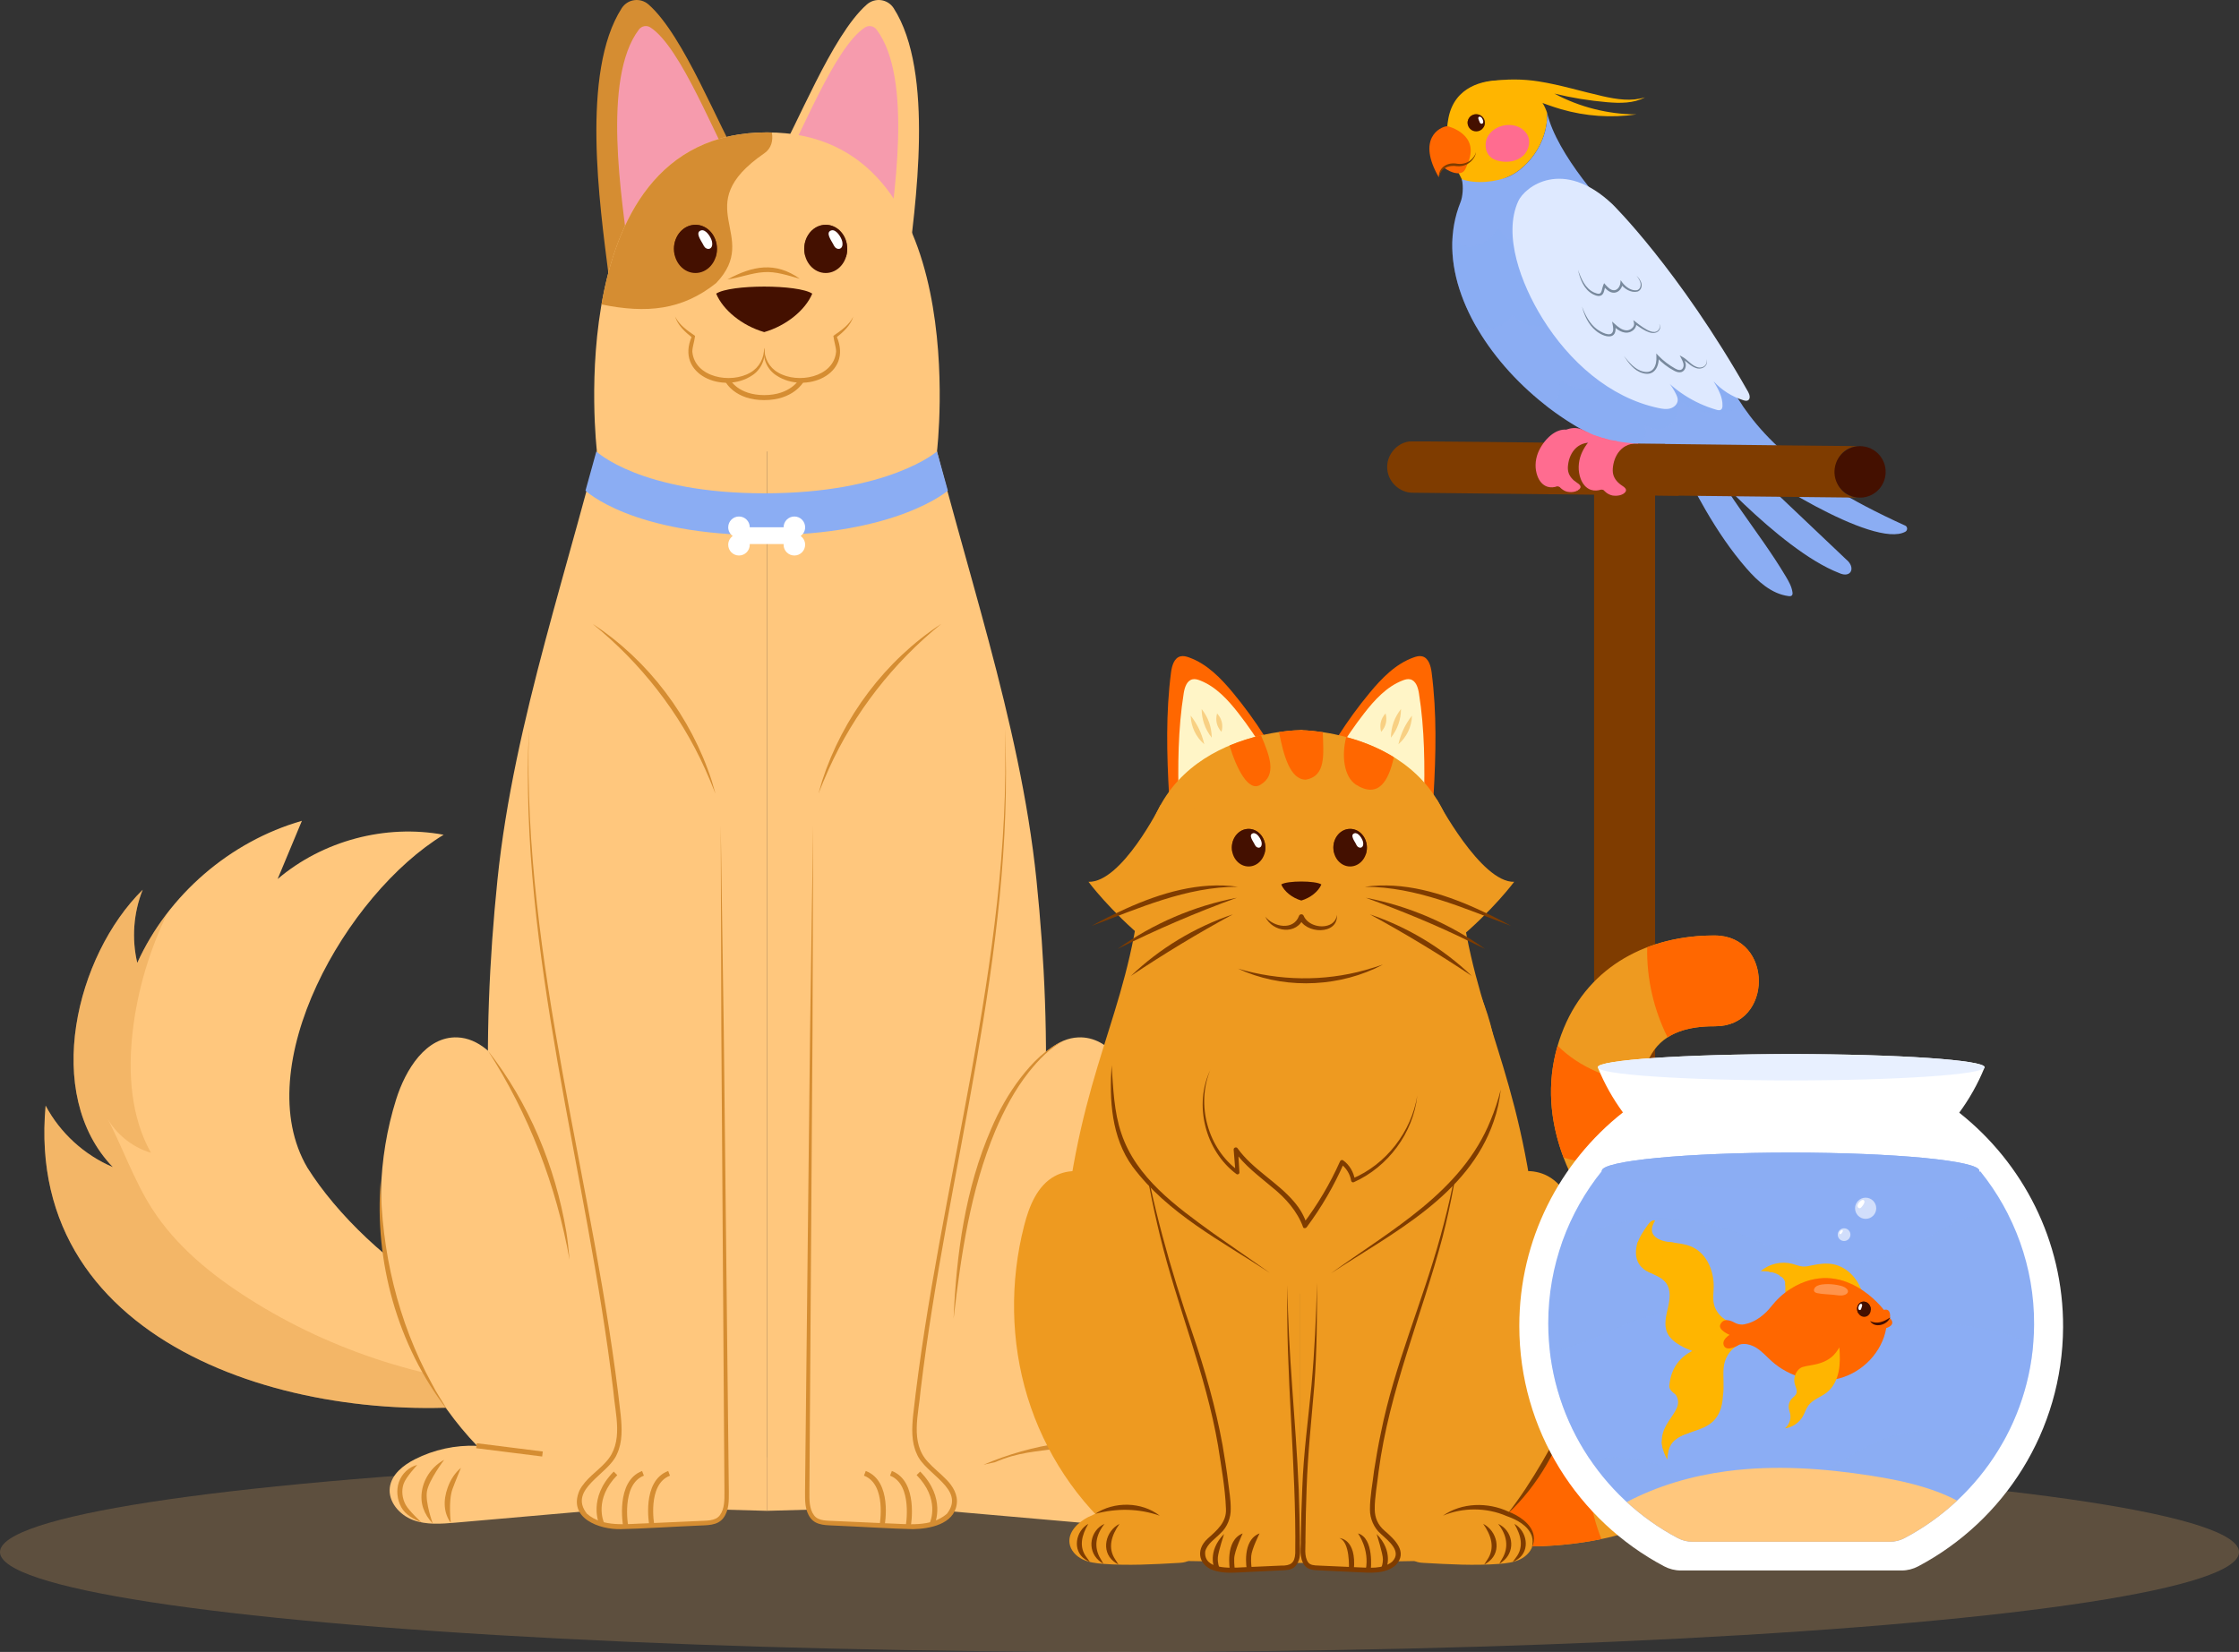 <?xml version="1.0" encoding="UTF-8"?>
<svg xmlns="http://www.w3.org/2000/svg" xmlns:xlink="http://www.w3.org/1999/xlink" viewBox="0 0 1014.41 748.61">
  <rect x="0" y="0" width="1014.41" height="748.61" fill="#333333" stroke="none"/>
  <defs>
    <style>
      .cls-1, .cls-2, .cls-3, .cls-4, .cls-5, .cls-6, .cls-7, .cls-8, .cls-9, .cls-10, .cls-11 {
        mix-blend-mode: multiply;
      }

      .cls-1, .cls-12, .cls-3, .cls-4, .cls-13, .cls-14, .cls-15, .cls-16, .cls-5, .cls-17, .cls-18, .cls-19, .cls-20, .cls-21, .cls-22, .cls-23, .cls-24, .cls-8, .cls-25, .cls-26, .cls-27, .cls-28, .cls-9, .cls-29, .cls-11 {
        stroke-width: 0px;
      }

      .cls-1, .cls-14, .cls-8, .cls-9 {
        fill: #8badf3;
      }

      .cls-2 {
        opacity: .7;
      }

      .cls-12 {
        fill: #78899d;
      }

      .cls-3 {
        opacity: .4;
      }

      .cls-3, .cls-20 {
        fill: #ee9a20;
      }

      .cls-30 {
        opacity: .6;
      }

      .cls-4, .cls-19 {
        fill: #f69bad;
      }

      .cls-31 {
        isolation: isolate;
      }

      .cls-13, .cls-17 {
        fill: #d58d32;
      }

      .cls-13, .cls-6, .cls-32, .cls-8 {
        opacity: .3;
      }

      .cls-15 {
        fill: none;
      }

      .cls-33 {
        clip-path: url(#clippath-1);
      }

      .cls-16 {
        fill: #7f3c00;
      }

      .cls-5, .cls-23 {
        fill: #ff6c90;
      }

      .cls-18, .cls-11 {
        fill: #ffb500;
      }

      .cls-7 {
        opacity: .5;
      }

      .cls-34 {
        clip-path: url(#clippath);
      }

      .cls-32 {
        mix-blend-mode: overlay;
      }

      .cls-21 {
        fill: #dee9ff;
      }

      .cls-22 {
        fill: #e8f0ff;
      }

      .cls-24 {
        fill: #fff5c7;
      }

      .cls-25 {
        fill: #fff;
      }

      .cls-26 {
        fill: #ffc77d;
      }

      .cls-27 {
        fill: #441000;
      }

      .cls-28 {
        fill: #ffbc6d;
        opacity: .21;
      }

      .cls-9 {
        opacity: .35;
      }

      .cls-29 {
        fill: #ff6700;
      }
    </style>
    <clipPath id="clippath">
      <path class="cls-15" d="M711.94,183.4c-2.89,16.63,30.23,17.64,30.23,17.64l-.67,25.9h-47.35l-6.69-18.45,24.47-25.1Z"/>
    </clipPath>
    <clipPath id="clippath-1">
      <path class="cls-15" d="M746.62,555c.78-1.1,1.96-2.34,3.24-1.92-.82,1.48-1.66,3.09-1.42,4.77.43,2.99,3.92,4.38,6.91,4.87,3.92.64,8.02.77,11.59,2.5,6.51,3.14,9.65,10.96,9.47,18.18-.06,2.53-.45,5.09.1,7.55.73,3.26,3.1,6.03,6.04,7.62,2.94,1.59,6.39,2.09,9.72,1.83l-3.63,6.94c-.37.44-.77.85-1.19,1.25.81.03,1.62.07,2.41.12-.8.05-1.75.44-2.69,1-3.63,2.15-5.89,6-6.26,10.2-.36,4.08.34,8.31-.31,12.64-1.2,22.82-25.1,10.19-25.19,28.92-8.96-15.93,9.3-20.79,3.84-29.38-1.55-1.33-3.47-2.55-2.87-4.89.9-7.56,4.92-12.24,10.33-15.03-1.9-.64-3.75-1.48-5.48-2.49-2.43-1.4-4.77-3.23-5.9-5.8-1.55-3.52-.49-7.58.37-11.33.87-3.75,1.43-8.04-.85-11.14-2.76-3.76-8.5-4.13-11.56-7.65-2.26-2.6-2.55-6.46-1.61-9.77.94-3.31,2.95-6.2,4.94-9Z"/>
    </clipPath>
  </defs>
  <g class="cls-31">
    <g id="OBJECTS">
      <g>
        <ellipse class="cls-28" cx="507.21" cy="703.35" rx="507.21" ry="45.26"/>
        <g>
          <g>
            <rect class="cls-16" x="722.22" y="212.93" width="27.64" height="449.64" transform="translate(1472.08 875.51) rotate(180)"/>
            <g>
              <g>
                <path class="cls-14" d="M757.67,202.54c9.64,19.26,19.43,38.75,33.57,55,5.11,5.88,11.33,11.58,19.06,12.59.53.07,1.13.09,1.51-.28.38-.37.37-.98.29-1.5-.36-2.52-1.64-4.8-2.94-6.99-12.75-21.45-30.07-40.29-39.79-63.27l-11.71,4.45Z"/>
                <path class="cls-18" d="M697.16,36.9c9.81,1.54,19.32,4.53,29.01,6.7,6.3,1.42,12.99,2.47,19.14.5-5.17,2.81-11.39,2.71-17.25,2.21-8.03-.69-16-1.99-23.83-3.89,11.38,6.11,24.28,9.37,37.2,9.43-11.36,1.67-23.08.86-34.11-2.34-8.06-2.34-15.74-5.94-23.92-7.79-8.18-1.85-18.92,2.91-25.91,7.53,5.4-3.55,5.71-10.43,17.52-12.35,7.34-1.19,14.85-1.15,22.17,0Z"/>
                <g>
                  <path class="cls-18" d="M683.86,79.86c3.14-1.46,5.9-3.66,8.26-6.18,4.27-4.56,7.3-10.31,8.4-16.46.36-2.01.48-4.06.41-6.1-1-3.01-2.62-5.91-5.42-8.59-4.18-3.99-9.83-6.1-15.61-6.13-7.77-.04-20.83,2.63-23.65,17.04-2.57,13.15,2.39,20.34,6.02,27.76,2.95,6.58,15.76,1.38,21.58-1.34Z"/>
                  <g>
                    <path class="cls-14" d="M863.12,238.16c-103.11-46.82-68.89-82.83-129.33-137.95-5.69-5.19-28.48-30.1-32.86-49.1.07,2.04-.05,4.09-.41,6.1-1.09,6.15-4.13,11.9-8.4,16.46-2.36,2.53-5.12,4.72-8.26,6.18-5.83,2.72-15.57,3.65-21.58,1.34.88,3.51.35,8.14-.56,10.37-21.88,54.07,56.83,124.91,106.25,113.96,0,0,37.78,43.47,65.23,54.14,5.52,2.58,7.71-2.51,3.24-6.14-17.2-16.32-34.4-32.65-51.61-48.97,9.62,9.62,64.22,44.25,78.41,36.41,1.13-.63,1.06-2.27-.11-2.81Z"/>
                    <path class="cls-9" d="M685,142.74c3.52,3.72,8.92,5.88,13.9,4.69,4.98-1.19,9.02-6.2,8.31-11.27,5.32,4,12.01,6.79,18.57,5.66,6.56-1.13,12.47-7.2,11.72-13.81,6.04,3.19,13.49,6.36,19.34,2.84.85-.51,1.59-1.13,2.24-1.83-6.17-9.07-14.1-18.61-25.28-28.8-1.18-1.08-3.11-3.02-5.45-5.57-.64,3.79-2.02,7.28-4.97,9.63-4.93,3.92-12.46,2.78-17.57-.91-.82-.59-1.89-1.26-2.74-.72-.46.3-.67.86-.88,1.37-1.85,4.43-6.88,7.12-11.67,6.77-4.79-.35-9.16-3.42-11.66-7.52-3.41,5.47-10,9.94-16.1,7.85-1.83-.63-3.4-1.8-4.69-3.25-.82,13.51,3.4,27.42,10.88,40.39,6.01,1.61,13.04-.15,16.04-5.51Z"/>
                    <path class="cls-9" d="M745.09,192.5c3.34,2.6,8.47,2.54,11.75-.12,3.28-2.67,4.38-7.68,2.52-11.47,7.06,4.94,16.12,7.85,24.4,5.47,1.99-.57,3.88-1.52,5.58-2.75-5.69-8.36-9.82-16.78-14.07-25.48-.87.88-1.85,1.64-2.94,2.22-5.04,2.71-11.82,1.69-15.83-2.39.72,6.26-5.71,11.57-12.01,11.79-6.3.22-12.13-3.21-17.14-7.03,1.85,4.74-.66,10.72-5.33,12.74-5.04,2.17-10.92-.15-15.33-3.41.14,3.81,0,8.24-3.05,10.53-.95.72-2.06,1.09-3.21,1.22,12.54,9.79,26.55,17.15,40.15,20.62,3.68-2.87,5.93-7.55,4.52-11.94Z"/>
                    <path class="cls-14" d="M785.66,205.34c-.28-.26-.55-.52-.83-.78.24.24.52.51.83.78Z"/>
                  </g>
                </g>
                <path class="cls-21" d="M792.04,177.62c.7,1.24,1.14,3.15-.12,3.82-.61.33-1.36.15-2.02-.05-5.16-1.6-9.88-4.59-13.52-8.58,2.05,3.44,4.18,7.14,4.01,11.15-.03.6-.14,1.26-.6,1.64-.58.47-1.42.3-2.14.09-10.12-2.92-19.34-8.85-26.2-16.84,3.34,2.59,6.07,5.97,7.91,9.77.42.87.8,1.79.76,2.75-.08,1.8-1.67,3.25-3.41,3.73-1.74.48-3.59.18-5.35-.2-22.22-4.73-40.49-21.24-52.48-40.54-9.84-15.84-17.99-37.87-11.02-53.18,3-6.6,20.23-19.82,42.67,1.35,0,0,29.83,29.27,61.51,85.09Z"/>
                <g>
                  <path class="cls-29" d="M659.01,78.33c1.45.35,3.17.31,4.22-.76.37-.38.62-.85.85-1.33.52-1.09.95-2.28.82-3.49-.1-.94-.54-1.82-1.11-2.58-1.97-2.66-5.73-3.94-8.83-2.76-2.06.79-4.47,3.64-3.12,5.92,1.43,2.41,4.5,4.36,7.17,5.01Z"/>
                  <path class="cls-29" d="M664.7,74.63c-.87,1.84-4.06.06-6.09.1-1.33.02-2.72.06-3.88.7-1.7.95-2.5,2.96-2.89,4.87-9.91-17.23.18-22.81,3.93-23.13,0,0,15.5,3.57,8.94,17.46Z"/>
                </g>
                <path class="cls-16" d="M651.84,80.29c0-4.66,4.13-6.91,8.4-6.08,2.71.37,5.54-.59,7.22-2.83.57-.72,1.1-1.54,1.12-2.5.12.96-.33,1.91-.85,2.7-1.6,2.55-4.58,4.06-7.61,3.73-3.95-.62-7.22.91-8.27,4.99h0Z"/>
                <path class="cls-12" d="M716.75,138.91c1.45,3.84,3.4,7.73,6.72,10.24,1.64,1.17,6.33,3.99,7.28,1.01.41-1.24-.15-3.1-.37-4.45l1.22,1.11c1.48,1.33,3.15,2.74,5.18,2.88,1.71.15,3.94-1.42,3.54-3.27l-.32-1.36c2.57,1.88,10,8.69,11.98,3.38.17-.59.06-1.29-.42-1.74,1.14.89.61,2.68-.37,3.51-3.13,2.32-8.02-1.82-10.69-3.52,0,0,.76-.49.76-.49.55,2.62-2.13,4.66-4.54,4.55-2.34-.12-4.28-1.6-5.88-3.12l.93-.5c1.37,7.32-4.94,5.94-8.82,2.67-3.32-2.76-5.14-6.82-6.2-10.89h0Z"/>
                <path class="cls-12" d="M714.95,122.31c1.4,3.96,3.21,8.38,7.24,10.22,3.89,1.73,3.14-.65,4.24-3.44,0,0,.35-.76.35-.76l.56.65c1.05,1.17,2.34,2.6,3.97,2.55,1.48-.05,2.64-1.65,2.81-3.21l.14-1.36.79,1.1c1.46,1.94,4.09,3.88,6.6,3.44,1.22-.27,1.83-1.71,1.64-3-.18-1.32-1.04-2.49-1.85-3.6.93,1,1.91,2.09,2.24,3.53.36,1.45-.27,3.27-1.84,3.72-3,.65-5.83-1.25-7.62-3.47,0,0,.93-.26.93-.26-.16,2.01-1.59,4.09-3.78,4.23-2.12.1-3.64-1.52-4.87-2.94l.92-.12c-.54,1.08-.47,2.72-1.37,3.8-1.12,1.3-2.99.62-4.26-.01-4.14-2.13-5.89-6.79-6.84-11.05h0Z"/>
                <path class="cls-12" d="M735.69,161.25c2.37,2.92,5.01,6.27,8.82,7.13,4.58,1.13,6.19-2.89,5.94-6.82,0,0-.04-1.37-.04-1.37l.95.99c2.24,2.33,4.85,4.3,7.66,5.87,1.22.7,2.86,1.09,3.52-.43.62-1.3-.08-2.82-.83-4.24l-.7-1.33,1.31.72c2.3,1.25,3.78,3.52,6.21,4.44,1.69.78,3.93.26,4.6-1.61.23-.57.23-1.25-.08-1.82.37.53.44,1.25.25,1.88-.59,2.1-3.08,2.83-4.96,2.1-2.5-.8-4.19-3.06-6.44-4.18,0,0,.61-.62.61-.62.41.71.83,1.47,1.08,2.33.63,1.76-.3,4.36-2.44,4.44-1.01.05-1.86-.33-2.63-.71-2.98-1.56-5.64-3.65-7.92-6.1l.91-.38c.26,4.47-1.91,9.07-7.16,7.58-4.01-1.06-6.49-4.61-8.65-7.85h0Z"/>
                <path class="cls-23" d="M674.33,61.37c-2.05,3.16-1.63,7.92,1.41,10.15,1.07.79,2.36,1.22,3.66,1.49,3.67.76,7.78.15,10.58-2.34,2.8-2.49,3.81-7.06,1.67-10.14-4.03-5.8-13.64-4.83-17.31.83Z"/>
                <g>
                  <path class="cls-27" d="M672.67,56.36c-.39,2.12-2.43,3.52-4.56,3.13-2.13-.39-3.54-2.42-3.15-4.54.39-2.12,2.43-3.52,4.56-3.13,2.13.39,3.54,2.42,3.15,4.54Z"/>
                  <g class="cls-7">
                    <path class="cls-27" d="M672.19,57.61c.22-.38.4-.79.48-1.25.39-2.12-1.02-4.15-3.15-4.54s-4.17,1.01-4.56,3.13c-.07.36-.06.72-.03,1.07,2.91-1.03,5.44-.13,7.26,1.59Z"/>
                  </g>
                  <path class="cls-25" d="M670.27,55.08c.07.21.14.43.27.61.23.33.72.52,1.07.31.35-.2.43-.67.38-1.06-.08-.7-.75-2.13-1.65-2.05-1.16.11-.25,1.67-.07,2.18Z"/>
                </g>
              </g>
              <g class="cls-31">
                <path class="cls-16" d="M628.55,212.89c-.74-6.04,3.81-12.03,9.87-12.82,2.23-.39,202.21,2.24,204.42,2.11-15.04-.31-15.22,23.34-.22,23.34h0s0,0,0,0l-202.64-2.23c-5.72.02-10.88-4.72-11.42-10.4Z"/>
                <path class="cls-27" d="M835.6,204.65c-1.99,1.56-3.49,3.78-4.13,6.44-1.52,6.25,2.29,12.57,8.52,14.09,3.58.88,7.18-.02,9.87-2.13,1.99-1.56,3.49-3.78,4.13-6.44,1.52-6.25-2.29-12.57-8.52-14.09-3.58-.88-7.18.02-9.87,2.13Z"/>
              </g>
              <polygon class="cls-16" points="754.29 201.18 741.52 201.18 737.16 224.35 760.55 224.66 754.29 201.18"/>
              <g class="cls-34">
                <g>
                  <path class="cls-23" d="M724.01,198.28c-1.58-.85-3.28-1.57-5.16-1.77-2.54-.28-4.98.79-7.08,2.46-2.72,2.18-4.87,5.4-5.92,8.1-1.36,3.5-1.43,7.28-.2,10.52.79,2.08,2.22,4.04,4.47,4.76,1.42.45,3.09.37,4.58-.23.5-.2,1.02-.5,1.26-.96.49-.97-.54-1.8-1.4-2.34-1.9-1.21-3.53-2.89-4.03-5.05-.25-1.06-.22-2.19-.07-3.3.36-2.74,1.48-5.61,3.74-7.62,2.08-1.85,5.23-2.73,7.58-1.83,0,0,5.31,1.95,7.75,3.74-.33-2.89-2.85-5.05-5.51-6.48Z"/>
                  <path class="cls-23" d="M719.67,196.36c-1.58-.85-3.28-1.57-5.16-1.77-2.54-.28-4.98.79-7.08,2.46-2.72,2.18-4.87,5.4-5.92,8.1-1.36,3.5-1.43,7.28-.2,10.52.79,2.08,2.22,4.04,4.47,4.76,1.42.45,3.09.37,4.58-.23.5-.2,1.02-.5,1.26-.96.49-.97-.54-1.8-1.4-2.34-1.9-1.21-3.53-2.89-4.03-5.05-.25-1.06-.22-2.19-.07-3.3.36-2.74,1.48-5.61,3.74-7.62,2.08-1.85,5.23-2.73,7.58-1.83,0,0,5.97.78,8.4,2.56-.33-2.89-3.51-3.88-6.16-5.31Z"/>
                  <path class="cls-23" d="M714.95,196.49c-1.58-.85-3.28-1.57-5.16-1.77-2.54-.28-4.98.79-7.08,2.46-2.72,2.18-4.87,5.4-5.92,8.1-1.36,3.5-1.43,7.28-.2,10.52.79,2.08,2.22,4.04,4.47,4.76,1.42.45,3.09.37,4.58-.23.5-.2,1.02-.5,1.26-.96.49-.97-.54-1.8-1.4-2.34-1.9-1.21-3.53-2.89-4.03-5.05-.25-1.06-.21-2.19-.07-3.3.36-2.74,1.48-5.61,3.74-7.62,2.08-1.85,5.23-2.73,7.58-1.83,0,0,7.15-1.09,9.58.7-.33-2.89-4.69-2.01-7.34-3.44Z"/>
                  <g class="cls-10">
                    <path class="cls-23" d="M719.67,196.36c-3.05-1.22-6.45-1.87-9.38-.15-5.39,3.26-9.26,9.64-8.95,16.02.22,3.18,1.31,6.69,4.42,8.2-3.63-.67-5.6-4.64-6.09-8.02-1.77-10.1,10.05-24.07,20-16.05h0Z"/>
                  </g>
                  <path class="cls-5" d="M729.52,204.77c-1.18-4.43-6.4-6.69-10.45-7.38-4.4-.42-8.06,3.16-10.38,6.6-2.51,3.62-3.65,8.18-2.54,12.48.53,2.1,1.63,4.14,3.53,5.15,1.41.79,3.26.86,4.83.4.54-.15,1.11-.36,1.44-.85-1.29,1.97-4.64,2.22-6.72,1.41-4.79-2.13-5.99-8.28-5.18-13,1.35-6.74,7.64-14.95,15.24-13.86,4.39.98,9.88,4.18,10.22,9.04h0Z"/>
                </g>
                <g>
                  <path class="cls-23" d="M745.16,198.56c-1.66-.9-3.46-1.67-5.44-1.89-2.68-.3-5.26.81-7.49,2.57-2.88,2.29-5.16,5.68-6.28,8.53-1.45,3.69-1.54,7.68-.26,11.11.82,2.2,2.33,4.27,4.7,5.04,1.49.48,3.26.4,4.84-.23.53-.21,1.08-.52,1.33-1.01.52-1.02-.57-1.9-1.47-2.48-2-1.28-3.71-3.07-4.23-5.34-.26-1.12-.22-2.31-.06-3.49.39-2.89,1.59-5.91,3.98-8.03,2.2-1.95,5.53-2.87,8.01-1.9,0,0,5.6,2.08,8.16,3.97-.34-3.05-2.99-5.34-5.79-6.86Z"/>
                  <path class="cls-23" d="M740.59,196.52c-1.66-.9-3.46-1.67-5.44-1.89-2.68-.3-5.26.81-7.49,2.58-2.88,2.29-5.16,5.68-6.28,8.53-1.45,3.69-1.54,7.68-.26,11.11.82,2.2,2.33,4.27,4.7,5.04,1.49.48,3.26.4,4.84-.23.53-.21,1.08-.52,1.33-1.01.52-1.02-.57-1.9-1.47-2.48-2-1.28-3.71-3.07-4.23-5.34-.26-1.12-.22-2.31-.06-3.49.39-2.89,1.59-5.91,3.98-8.03,2.2-1.95,5.53-2.87,8.01-1.9,0,0,6.29.84,8.86,2.74-.34-3.05-3.69-4.1-6.48-5.63Z"/>
                  <path class="cls-23" d="M735.61,196.63c-1.66-.9-3.46-1.67-5.44-1.89-2.68-.3-5.26.81-7.49,2.57-2.88,2.29-5.16,5.68-6.28,8.53-1.45,3.69-1.54,7.68-.26,11.11.82,2.2,2.33,4.27,4.7,5.04,1.49.48,3.26.4,4.84-.23.53-.21,1.08-.52,1.33-1.01.52-1.02-.57-1.9-1.47-2.48-2-1.28-3.71-3.07-4.23-5.34-.26-1.12-.22-2.31-.06-3.49.39-2.89,1.59-5.91,3.98-8.03,2.2-1.95,5.53-2.87,8.01-1.9,0,0,7.55-1.12,10.11.77-.34-3.05-4.94-2.14-7.74-3.66Z"/>
                  <g class="cls-10">
                    <path class="cls-23" d="M740.59,196.52c-3.21-1.3-6.8-2-9.9-.19-5.7,3.42-9.81,10.14-9.5,16.88.22,3.36,1.36,7.06,4.64,8.67-3.83-.72-5.89-4.92-6.4-8.49-1.84-10.67,10.7-25.37,21.16-16.87h0Z"/>
                  </g>
                  <g class="cls-10">
                    <path class="cls-23" d="M745.16,198.56c-3.72-1.67-7.92-2.05-11.24.56-6.11,4.54-10.14,13.23-6.89,20.57,1.13,2.71,3.84,4.5,6.8,4.08.95-.14,2.1-.27,2.74-1.09-1.13,1.84-3.89,2.17-5.9,1.89-4.68-.92-6.77-6.16-6.95-10.45-.5-10.35,11.3-23.61,21.44-15.56h0Z"/>
                  </g>
                </g>
              </g>
            </g>
          </g>
          <g>
            <g>
              <g>
                <g>
                  <g>
                    <path class="cls-17" d="M275.7,124.38c-3.94-31.19-12.65-91.69,5.98-120.67,2.69-4.18,8.43-4.95,12.16-1.67,16.15,14.22,31.98,56.2,41.39,71.04l-59.53,51.31Z"/>
                    <path class="cls-19" d="M285,116.21c-3.24-25.64-12.37-80.66,4.48-102.85,1.21-1.6,3.5-2.03,5.18-.94,13.99,9.02,29.54,50.49,37.54,63.11l-47.2,40.68Z"/>
                  </g>
                  <g>
                    <path class="cls-4" d="M303.08,69.51c-6.03-2.88-10.8-8.31-12.83-14.68,4.77,4.74,8.76,9.33,12.83,14.68h0Z"/>
                    <path class="cls-4" d="M305.34,67.3c-5.08-4.67-8.69-10.64-10.42-17.32,4.52,5.23,7.91,10.88,10.42,17.32h0Z"/>
                    <path class="cls-4" d="M308.6,65.79c-3.87-5.97-5.76-13.07-5.33-20.17,2.68,6.62,4.38,13.1,5.33,20.17h0Z"/>
                  </g>
                </g>
                <g>
                  <g>
                    <path class="cls-26" d="M410.87,124.38c3.94-31.19,12.65-91.69-5.98-120.67-2.69-4.18-8.43-4.95-12.16-1.67-16.15,14.22-31.98,56.2-41.39,71.04l59.53,51.31Z"/>
                    <path class="cls-19" d="M401.57,116.21c3.24-25.64,12.37-80.66-4.48-102.85-1.21-1.6-3.5-2.03-5.18-.94-13.99,9.02-29.54,50.49-37.54,63.11l47.2,40.68Z"/>
                  </g>
                  <g class="cls-10">
                    <path class="cls-19" d="M386.75,68.27c2.39-6.29,4.92-11.82,8.14-17.72-.15,6.69-3.17,13.25-8.14,17.72h0Z"/>
                    <path class="cls-19" d="M384.8,66.38c.35-6.9,1.78-13.34,4.42-19.73.46,6.88-1.07,13.69-4.42,19.73h0Z"/>
                    <path class="cls-19" d="M380.72,64.88c-.34-7.13.16-13.81,1.6-20.81,1.71,6.91,1.13,14.24-1.6,20.81h0Z"/>
                  </g>
                </g>
                <g>
                  <path class="cls-26" d="M227.11,635.95c-88.97,11.68-216.56-24.08-206.44-134.9,6.59,12.38,17.54,22.39,30.46,27.85-32.02-33.17-16.76-95.89,13.52-125.69-4.18,10.44-5.05,22.18-2.46,33.13,14.01-30.86,42.01-55.02,74.59-64.37-3.66,8.79-7.32,17.58-10.99,26.37,20.43-17.38,48.84-24.95,75.21-20.05-44.12,26.77-88.7,105.1-61.71,150.9,26.41,41.94,95.28,93.1,152,74.01l-64.19,32.75Z"/>
                  <path class="cls-13" d="M68.84,547.67c-8.67-13.56-13.71-29.1-21.45-43.21,4.08,8.56,11.9,15.25,20.99,17.95-9.21-16.51-10.44-36.4-8.25-55.18,2.18-18.65,7.66-36.87,15.9-53.74-5.46,7.05-10.15,14.7-13.84,22.84-2.59-10.95-1.72-22.68,2.46-33.13-30.28,29.8-45.54,92.52-13.52,125.69-12.92-5.45-23.87-15.46-30.46-27.85-10.12,110.82,117.47,146.58,206.44,134.9l13.35-6.81c-45.08-2.4-89.55-16.41-127.68-40.61-17.02-10.8-33.08-23.87-43.94-40.86Z"/>
                </g>
                <g>
                  <path class="cls-26" d="M347.48,684.66c-23.25-.64-46.51-1.29-69.76-1.94-3.49-.1-7.07-.21-10.29-1.72-4.29-2.01-7.43-6.23-10.1-10.52-10.04-16.07-16-34.92-20.69-53.86-17.46-70.5-18.75-145.15-11.27-217.86,7.48-72.72,33.4-143.93,50.17-214.65h71.95v500.55Z"/>
                  <path class="cls-26" d="M347.48,684.66c23.25-.64,46.51-1.29,69.76-1.94,3.49-.1,7.07-.21,10.29-1.72,4.29-2.01,7.43-6.23,10.1-10.52,10.04-16.07,16-34.92,20.69-53.86,17.46-70.5,18.75-145.15,11.27-217.86-7.47-72.72-33.4-143.93-50.17-214.65h-71.95v500.55Z"/>
                  <path class="cls-14" d="M265.26,222.34s21.03,20.19,81.07,20.19,83.11-20.19,83.11-20.19l-4.94-17.76s-21.68,18.97-78.11,18.97-76.2-18.97-76.2-18.97l-4.93,17.76Z"/>
                </g>
                <g>
                  <path class="cls-26" d="M245.83,509.75c-7.15-6.36-11.06-15.48-16.23-23.53-5.17-8.05-12.83-15.75-22.39-16.11-14.17-.54-23.48,14.56-27.73,28.09-16.91,53.79-2.33,116.26,36.65,157-9.72-.43-19.54,1.7-28.21,6.12-5.26,2.68-10.52,6.85-11.3,12.7-.87,6.46,4.36,12.49,10.46,14.79,6.1,2.3,12.86,1.76,19.36,1.2,27.08-2.37,54.16-4.74,81.24-7.11,1.67-.15,3.42-.32,4.81-1.26,2.28-1.54,2.88-4.6,3.17-7.33,4.53-41.99-14.88-82.45-33.77-120.23l-16.05-44.31Z"/>
                  <path class="cls-26" d="M449.98,509.75c7.15-6.36,11.07-15.48,16.23-23.53,5.17-8.05,12.83-15.75,22.39-16.11,14.17-.54,23.48,14.56,27.73,28.09,16.91,53.79,2.33,116.26-36.65,157,9.72-.43,19.54,1.7,28.21,6.12,5.26,2.68,10.52,6.85,11.3,12.7.87,6.46-4.36,12.49-10.46,14.79-6.1,2.3-12.86,1.76-19.36,1.2-27.08-2.37-54.16-4.74-81.24-7.11-1.67-.15-3.42-.32-4.81-1.26-2.28-1.54-2.87-4.6-3.17-7.33-4.53-41.99,14.88-82.45,33.77-120.23l16.05-44.31Z"/>
                </g>
                <g>
                  <path class="cls-17" d="M268.46,282.7c25.39,16.58,44.68,42.35,54.01,71.16.59,1.93,1.15,3.87,1.68,5.81-1.28-3.21-3.21-7.92-4.67-11.12-11.53-25.59-29.22-48.2-51.02-65.85h0Z"/>
                  <g>
                    <g>
                      <path class="cls-26" d="M239.62,330.89c-4.05,103.99,29.08,205.55,40.43,308.99.76,6.91,1.29,14.41-2.39,20.31-4.74,7.57-16.02,12.16-15.12,21.05.91,8.98,12.98,11,21.99,10.57,11.51-.54,23.03-1.08,34.54-1.62,2.09-.1,4.28-.22,6.07-1.31,3.74-2.26,4.13-7.43,4.09-11.8-.89-101.01-1.79-202.03-2.68-303.04l-86.93-43.16Z"/>
                      <path class="cls-17" d="M239.62,330.89c-3.03,105.18,30.09,206.6,41.6,310.38.58,5.8.91,12.18-1.7,17.68-3.72,9.2-22.35,15.81-13.61,27.02,7.3,6.35,17.97,4.59,27,4.36,0,0,23.21-1.04,23.21-1.04,3.84-.25,7.99.16,10.03-2.65,2.16-2.9,2.08-6.95,2.07-10.54-.38-57.19-1.04-151.78-1.41-209.11,0,0-.27-92.94-.27-92.94l1.38,92.93c.6,57.47,1.69,151.81,2.29,209.11.01,3.99.12,8.35-2.46,11.81-2.74,3.63-7.61,3.23-11.53,3.47-8.27.33-26.85,1.47-34.89,1.59-9.95.25-24.15-5.02-18.82-17.46,2.7-5.4,8.2-8.7,11.98-12.96,8.29-8.86,4.22-21.61,3.34-32.59-11.95-99.72-42.69-197.8-38.22-299.06h0Z"/>
                    </g>
                    <path class="cls-17" d="M271.59,690.97c-.23-.49-5.38-12.09,6.46-24.1l1.62,1.6c-10.7,10.85-6.21,21.13-6.01,21.56l-2.07.95Z"/>
                    <path class="cls-17" d="M282.38,692.07c-.16-.85-3.65-20.77,8.52-25.47l.82,2.12c-10.41,4.03-7.13,22.75-7.1,22.94l-2.23.41Z"/>
                    <path class="cls-17" d="M294.21,691.57c-.15-.83-3.65-20.36,8.52-24.97l.81,2.13c-10.42,3.94-7.13,22.24-7.09,22.42l-2.23.42Z"/>
                  </g>
                </g>
                <g>
                  <path class="cls-17" d="M426.49,282.7c-21.8,17.65-39.5,40.27-51.02,65.85-1.46,3.2-3.38,7.88-4.67,11.12.54-1.94,1.1-3.88,1.68-5.81,9.34-28.81,28.63-54.58,54.01-71.16h0Z"/>
                  <g>
                    <g>
                      <path class="cls-26" d="M455.33,330.89c4.05,103.99-29.08,205.55-40.43,308.99-.76,6.91-1.29,14.41,2.39,20.31,4.74,7.57,16.02,12.16,15.12,21.05-.91,8.98-12.98,11-21.99,10.57-11.51-.54-23.03-1.08-34.54-1.62-2.09-.1-4.28-.22-6.07-1.31-3.74-2.26-4.13-7.43-4.09-11.8.89-101.01,1.79-202.03,2.68-303.04l86.93-43.16Z"/>
                      <path class="cls-17" d="M455.33,330.89c4.46,101.27-26.27,199.34-38.22,299.06-.88,10.98-4.95,23.74,3.34,32.59,2.51,2.78,5.6,5.14,8.37,8.01,2.86,2.87,5.31,6.94,4.62,11.22-1.33,9.03-12.29,11.05-19.83,11.19-7.93-.12-26.74-1.27-34.89-1.59-3.92-.25-8.8.16-11.53-3.47-2.58-3.46-2.47-7.82-2.46-11.81l.25-23.23c.52-46.3,1.51-139.58,2.03-185.87,0,0,1.38-92.93,1.38-92.93l-.27,92.94c-.35,57.47-1.04,151.82-1.41,209.11-.01,3.59-.09,7.64,2.07,10.54,2.04,2.81,6.19,2.4,10.03,2.65l23.21,1.04c9.03.24,19.71,1.99,27-4.36,8.74-11.21-9.89-17.83-13.61-27.02-2.61-5.5-2.28-11.88-1.7-17.68,11.51-103.77,44.63-205.2,41.6-310.38h0Z"/>
                    </g>
                    <path class="cls-17" d="M423.36,690.97l-2.07-.95c.2-.43,4.69-10.7-6.01-21.56l1.62-1.6c11.84,12.01,6.68,23.61,6.46,24.1Z"/>
                    <path class="cls-17" d="M412.58,692.07l-2.23-.41c.03-.19,3.31-18.91-7.1-22.94l.82-2.12c12.16,4.7,8.67,24.62,8.52,25.47Z"/>
                    <path class="cls-17" d="M400.75,691.57l-2.23-.42c.03-.19,3.31-18.49-7.09-22.43l.81-2.13c12.17,4.61,8.68,24.14,8.52,24.97Z"/>
                  </g>
                </g>
                <polygon class="cls-17" points="245.64 660.04 231.43 658.25 215.73 656.28 216.01 654.02 232.48 656.09 245.92 657.78 245.64 660.04"/>
                <path class="cls-17" d="M450.75,662.64l-5.16,1.13c11.09-4.74,22.77-8.04,34.71-9.8l.33,2.25c-11.74,1.73-18.96,1.75-29.88,6.42Z"/>
                <path class="cls-17" d="M190.94,689.89c-3.73-1.52-7.3-3.53-9.11-6.82-1.94-3.52-2.36-7.78-1.12-11.38,1.34-3.89,4.54-6.89,8.36-7.85,0,0-5.14,5.47-6.21,8.59-1.04,3-.68,6.57.96,9.54,1.56,2.83,7.12,7.91,7.12,7.91Z"/>
                <path class="cls-17" d="M196.09,690.46c-4.02-4.31-5.87-9.19-4.89-15,.98-5.81,4.82-11.14,10.03-13.9,0,0-6.93,9.14-7.79,14.27-.86,5.13,2.65,14.63,2.65,14.63Z"/>
                <path class="cls-17" d="M204.26,690.18c-3.17-4.43-3.63-9.98-1.39-16.17,1.33-3.66,3.39-6.71,5.97-8.82,0,0-2.64,6.31-3.83,9.59-1.99,5.49-.75,15.4-.75,15.4Z"/>
                <path class="cls-17" d="M500.99,690.39c-.08-8.86-10.4-24.65-10.4-24.65,7.73,5.63,12.59,15.07,12.67,24.63l-2.27.02Z"/>
                <path class="cls-17" d="M511.1,686.69c-.36-8.8-12.23-23.4-12.23-23.4,8.42,4.58,14.12,13.73,14.5,23.31l-2.27.09Z"/>
                <path class="cls-17" d="M517,680.8c-1.22-6.93-11.69-18.15-11.69-18.15,7.22,3.18,12.56,9.99,13.93,17.76l-2.24.39Z"/>
                <path class="cls-17" d="M172.52,534.82c.14,31.97,7.73,64.19,23.15,92.26,2.05,4.12,4.71,7.87,6.99,11.87-22.59-29.17-33.21-67.45-30.14-104.13h0Z"/>
                <path class="cls-17" d="M221.04,476.11c18.6,23.63,30.53,52.47,35.52,82.05.71,4.23,1.06,8.53,1.5,12.79-6.03-33.66-18.46-66.08-37.01-94.84h0Z"/>
                <path class="cls-17" d="M482.24,471.48c-6.5,3.32-11.7,8.8-16.18,14.43-6.27,7.94-11.15,17.15-15.08,26.43-11.33,27.02-15.57,56.31-18.94,85.23,1.23-29.22,5.29-59.04,17.05-86.05,3.42-8.07,7.87-16,13.22-22.97,5.28-6.88,11.85-13.64,19.94-17.07h0Z"/>
                <path class="cls-26" d="M270.45,204.58s-17.29-144.59,77.03-144.59,77.03,144.59,77.03,144.59h-154.06Z"/>
                <path class="cls-17" d="M324.47,128.27c20.8-21.79-13.26-34.64,21.8-58.8,3.24-2.23,4.08-5.82,3.43-9.42-.74-.02-1.47-.05-2.23-.05-49.63,0-68.35,40.02-74.96,77.96,20.39,4.18,36.52,2.63,51.95-9.68Z"/>
                <g>
                  <path class="cls-26" d="M386.6,143.44c-1.57,3.99-5.01,6.66-8.27,9.08.42,2.87,1.93,5.79,1.28,8.75-3.99,16.22-34.92,14.41-33.32-3.68h-.12c1.6,18.09-29.33,19.9-33.32,3.68-.65-2.97.86-5.88,1.28-8.75-3.26-2.43-6.7-5.09-8.27-9.08h80.73Z"/>
                  <g>
                    <path class="cls-17" d="M305.87,143.44c1.92,3.92,5.54,6.33,9.02,8.75l-.05.44c-.3,2.44-1.17,4.66-1.17,6.76,1.08,11.72,17.48,14.66,26.28,9.45,4-2.25,6.36-6.61,6.23-11.23.95,4.75-1.3,9.89-5.41,12.51-12.89,8.64-34.99-.28-27.32-17.69,0,0,.27.66.27.66-3.22-2.54-6.63-5.58-7.85-9.65h0Z"/>
                    <path class="cls-17" d="M386.6,143.44c-1.22,4.07-4.63,7.1-7.85,9.65l.28-.67c7.67,17.42-14.44,26.33-27.32,17.69-4.11-2.62-6.36-7.77-5.41-12.51-.12,4.62,2.23,8.99,6.23,11.23,8.79,5.22,25.2,2.27,26.28-9.45,0-2.1-.88-4.32-1.17-6.76l-.05-.44c3.48-2.42,7.1-4.83,9.02-8.75h0Z"/>
                  </g>
                </g>
                <path class="cls-27" d="M324.47,133.07c3.13,7.48,11.76,14.53,21.77,17.43,10-2.9,18.63-9.95,21.77-17.43-6.39-4.26-37.15-4.26-43.54,0Z"/>
                <path class="cls-17" d="M346.24,181.32c-13.22,0-17.47-8.09-17.64-8.43l2.03-1.03c.15.29,3.86,7.19,15.62,7.19s15.72-6.92,15.88-7.21l2,1.08c-.19.34-4.68,8.4-17.88,8.4Z"/>
                <path class="cls-17" d="M329.61,126.62c11.38-6.14,21.57-8.22,32.77-.3-5.53-1.52-10.89-3.39-16.28-2.99-5.52.34-10.93,2.52-16.48,3.29h0Z"/>
              </g>
              <g>
                <g>
                  <path class="cls-27" d="M324.84,112.79c0,6.04-4.36,10.93-9.75,10.93s-9.75-4.89-9.75-10.93,4.36-10.93,9.75-10.93,9.75,4.89,9.75,10.93Z"/>
                  <g class="cls-2">
                    <path class="cls-27" d="M324.23,116.49c.37-1.16.61-2.39.61-3.69,0-6.04-4.36-10.93-9.75-10.93s-9.75,4.89-9.75,10.93c0,1.04.17,2.02.41,2.97,6.67-4.32,13.25-3.12,18.47.72Z"/>
                  </g>
                  <path class="cls-25" d="M318.38,110.47c.27.55.54,1.12.93,1.56.72.81,1.98,1.07,2.75.32.75-.73.75-2.05.46-3.12-.51-1.9-2.78-5.5-4.94-4.81-2.8.88.14,4.74.79,6.05Z"/>
                </g>
                <g>
                  <path class="cls-27" d="M383.86,112.79c0,6.04-4.36,10.93-9.75,10.93s-9.75-4.89-9.75-10.93,4.36-10.93,9.75-10.93,9.75,4.89,9.75,10.93Z"/>
                  <g class="cls-2">
                    <path class="cls-27" d="M383.25,116.49c.37-1.16.61-2.39.61-3.69,0-6.04-4.36-10.93-9.75-10.93s-9.75,4.89-9.75,10.93c0,1.04.17,2.02.41,2.97,6.67-4.32,13.25-3.12,18.47.72Z"/>
                  </g>
                  <path class="cls-25" d="M377.4,110.47c.27.55.54,1.12.93,1.56.72.81,1.98,1.07,2.75.32.75-.73.75-2.05.46-3.12-.51-1.9-2.78-5.5-4.94-4.81-2.8.88.14,4.74.79,6.05Z"/>
                </g>
              </g>
            </g>
            <g>
              <path class="cls-1" d="M347.19,243.18h0c-1.5,0-2.71-1.22-2.71-2.71v-14.2c0-1.5,1.22-2.71,2.71-2.71h0c1.5,0,2.71,1.22,2.71,2.71v14.2c0,1.5-1.22,2.71-2.71,2.71Z"/>
              <path class="cls-25" d="M362.74,242.9c1.23-.89,2.04-2.32,2.04-3.96,0-2.7-2.19-4.88-4.88-4.88s-4.88,2.19-4.88,4.88h-15.33c0-2.7-2.19-4.88-4.88-4.88s-4.88,2.19-4.88,4.88c0,1.63.81,3.07,2.04,3.96-1.23.89-2.04,2.32-2.04,3.96,0,2.7,2.19,4.88,4.88,4.88s4.88-2.19,4.88-4.88c0-.11-.03-.21-.03-.32h15.39c0,.11-.03.21-.03.32,0,2.7,2.19,4.88,4.88,4.88s4.88-2.19,4.88-4.88c0-1.63-.81-3.07-2.04-3.96Z"/>
            </g>
          </g>
          <g>
            <g>
              <g>
                <g>
                  <path class="cls-29" d="M529.66,360.21c-1.05-18.5-1.5-37.12.89-55.5.39-2.97,1.37-6.54,4.27-7.27,1.28-.32,2.62.03,3.86.48,8.17,2.9,14.47,9.42,20,16.1,5.1,6.16,9.82,12.64,14.12,19.38.62.97,1.24,1.98,1.38,3.11.19,1.45-.42,2.89-1.15,4.16-2.92,5.09-7.78,8.75-12.69,11.99-7.59,5-16.55,9.5-25.42,7.53l-5.28.03Z"/>
                  <path class="cls-24" d="M534.04,363.59c-.44-16.5-.35-33.09,2.25-49.39.42-2.64,1.39-5.79,4-6.36,1.15-.25,2.33.1,3.43.53,7.19,2.8,12.64,8.77,17.38,14.86,4.38,5.62,8.41,11.51,12.06,17.63.52.88,1.05,1.79,1.15,2.81.13,1.3-.45,2.56-1.14,3.67-2.74,4.46-7.16,7.59-11.61,10.34-6.89,4.26-14.98,8.02-22.83,6.03l-4.7-.11Z"/>
                </g>
                <g>
                  <path class="cls-3" d="M545.62,337.28c-3.8-3.28-6.04-7.97-6.16-12.99,3.09,3.98,5.02,8.08,6.16,12.99h0Z"/>
                  <path class="cls-3" d="M549,334.29c-2.97-3.74-4.56-8.21-4.58-12.99,3.02,3.84,4.51,8.11,4.58,12.99h0Z"/>
                  <path class="cls-3" d="M553.42,331.68c-2.17-2.41-2.86-5.26-2-8.39,2.18,2.4,2.85,5.27,2,8.39h0Z"/>
                </g>
              </g>
              <g>
                <g>
                  <path class="cls-29" d="M649.51,360.21c1.05-18.5,1.5-37.12-.89-55.5-.39-2.97-1.37-6.54-4.27-7.27-1.28-.32-2.62.03-3.86.48-8.17,2.9-14.47,9.42-20,16.1-5.1,6.16-9.82,12.64-14.12,19.38-.62.97-1.24,1.98-1.38,3.11-.19,1.45.42,2.89,1.15,4.16,2.92,5.09,7.78,8.75,12.69,11.99,7.59,5,16.55,9.5,25.42,7.53l5.28.03Z"/>
                  <path class="cls-24" d="M645.13,363.59c.44-16.5.35-33.09-2.25-49.39-.42-2.64-1.39-5.79-4-6.36-1.15-.25-2.33.1-3.43.53-7.19,2.8-12.64,8.77-17.38,14.86-4.38,5.62-8.41,11.51-12.06,17.63-.52.88-1.05,1.79-1.15,2.81-.13,1.3.45,2.56,1.14,3.67,2.74,4.46,7.16,7.59,11.61,10.34,6.89,4.26,14.98,8.02,22.83,6.03l4.7-.11Z"/>
                </g>
                <g>
                  <path class="cls-3" d="M633.56,337.28c1.14-4.91,3.07-9.01,6.16-13-.12,5.02-2.36,9.72-6.16,13h0Z"/>
                  <path class="cls-3" d="M630.17,334.29c.07-4.88,1.56-9.15,4.58-12.99-.02,4.78-1.61,9.25-4.58,12.99h0Z"/>
                  <path class="cls-3" d="M625.75,331.68c-.85-3.12-.18-5.99,2-8.39.86,3.13.17,5.99-2,8.39h0Z"/>
                </g>
              </g>
            </g>
            <g>
              <path class="cls-20" d="M694.89,700.77c46.88-.9,95.5-19.46,100.47-72.01,1.91-20.13-4.12-40.34-12.22-58.52-3.91-8.77-8.56-17.18-13.91-25.16-6.85-10.21-15.96-19.14-21.22-30.35-5.55-11.82-6.1-26.7.36-37.27,5.95-9.74,16.84-12.46,28.62-12.39,26.47.15,26.5-40.98,0-41.13-29.92-.17-56.75,13.58-68.49,41.96-13.35,32.28-2.16,64.72,18.53,90.77,3.93,4.95,9.96,13.81,14.23,21.51,5.25,9.49,7.21,13.78,10.15,23.94,2.89,9.98,3.44,11.87,3.13,21.98-.06,1.86-.16,3.74-.4,5.58.48-3.65-.17.34-.56,1.72-.21.74-1.93,6.22-1.2,4.37.64-1.63-1.59,3.01-2.1,3.99-2.58,4.95-9.02,10.15-15.28,12.93-12.51,5.56-26.63,6.68-40.12,6.94-26.43.51-26.52,41.64,0,41.13h0Z"/>
              <g>
                <path class="cls-20" d="M754.14,629.68c.18-1.36.2-1.66.14-1.42-.05.48-.08.95-.14,1.42Z"/>
                <path class="cls-20" d="M752.38,635.78c.2-.51.12-.4-.1.01-.11.43-.11.53.1-.01Z"/>
                <path class="cls-29" d="M743.92,491.2c-14.47-1.97-28.2-7.34-38.21-17.32-5.06,17.35-3.39,34.59,2.69,50.7,14.26,4.49,29.4,2.53,43.17-3.46-1.29-2.07-2.52-4.17-3.56-6.39-3.41-7.26-4.92-15.67-4.09-23.53Z"/>
                <path class="cls-29" d="M776.99,423.94c-10.83-.06-21.25,1.73-30.7,5.35-.31,14.19,2.98,28.33,9.24,40.81,5.91-3.84,13.48-5.08,21.46-5.03,26.47.15,26.5-40.98,0-41.13Z"/>
                <path class="cls-29" d="M741.26,578.19c2.34,4.22,4.02,7.41,5.43,10.55,13.97,4.33,29.71,5.37,44.4,2.78-2.15-7.3-4.9-14.44-7.95-21.28-2.82-6.32-6.03-12.45-9.61-18.37-12.59,6.97-27.1,11.1-40.98,12.37,2.98,4.35,6.16,9.35,8.71,13.95Z"/>
                <path class="cls-29" d="M754.55,616.78c.1,2,.09,4.28,0,7.32-.04,1.38-.13,2.77-.26,4.16.06-.23.04.07-.14,1.42.06-.47.09-.95.14-1.42-.11.39-.45,2.28-.7,3.14-.15.52-1.04,3.37-1.3,4.39.22-.42.3-.52.1-.01-.22.55-.21.44-.1.01-.49.91-1.65,3.31-2,3.98-1.03,1.98-2.69,3.99-4.69,5.87,4.88,12.97,10.4,25.68,17.87,36.82,13.74-9.05,24.3-21.88,29.24-39.35-14.37-5.95-27.43-14.87-38.15-26.33Z"/>
                <path class="cls-29" d="M718.79,657.55c-7.89,1.46-16,1.94-23.91,2.09-26.43.51-26.52,41.64,0,41.13,10.3-.2,20.67-1.25,30.66-3.32-4.93-12.31-6.93-26.35-6.75-39.9Z"/>
              </g>
            </g>
            <g>
              <g>
                <path class="cls-20" d="M589.14,708.27c-20.46-.34-40.92-.69-61.37-1.03-3.07-.05-6.22-.11-9.05-.92-3.77-1.07-6.53-3.33-8.89-5.62-8.83-8.59-14.08-18.66-18.2-28.78-15.36-37.67-16.49-77.56-9.92-116.42,6.58-38.86,29.38-76.91,44.14-114.7h63.3v267.47Z"/>
                <path class="cls-20" d="M589.14,708.27c20.46-.34,40.92-.69,61.37-1.03,3.07-.05,6.22-.11,9.05-.92,3.77-1.07,6.53-3.33,8.89-5.62,8.83-8.59,14.08-18.66,18.2-28.78,15.36-37.67,16.49-77.56,9.92-116.42-6.58-38.86-29.38-76.91-44.14-114.7h-63.3v267.47Z"/>
              </g>
              <path class="cls-20" d="M660.37,392.73c-4.68-61.85-71.23-61.85-71.23-61.85,0,0-66.55,0-71.23,61.85-4.72,62.45-25.1,83.37-34.52,154.32l105.75-65.42,105.75,65.42c-9.43-70.95-29.8-91.87-34.52-154.32Z"/>
              <path class="cls-20" d="M686.01,399.61c-15.1.46-34.97-37.25-34.97-37.25l-17.18,4.31-43.83-35.79h-.9l-43.83,35.79-19.54-1.8s-17.52,35.19-32.61,34.74c0,0,38.34,52.03,96.33,59.44v.03s.06-.01.1-.01c.03,0,.06.01.1.01v-.03c57.99-7.41,96.33-59.44,96.33-59.44Z"/>
              <path class="cls-29" d="M591.58,353.31c9.34-1.56,8.02-11.65,7.72-21.5-6.13-.92-10.17-.92-10.17-.92,0,0-3.81,0-9.66.85,2.03,10.33,4.96,21.57,12.11,21.57Z"/>
              <path class="cls-29" d="M614.31,355.58c10.43,6.52,14.87-1.93,17.2-12.46-7.23-4.47-14.84-7.31-21.58-9.11-2.17,8.34-1.11,17.91,4.38,21.57Z"/>
              <path class="cls-29" d="M571.13,355.58c7.55-4.53,4.06-13.09.2-22.32-4.4,1.02-9.28,2.5-14.27,4.59,3.12,10.36,8.59,21.37,14.07,17.72Z"/>
            </g>
            <g>
              <g>
                <g>
                  <path class="cls-20" d="M530.04,514.68c-2.61,67.2,18.79,96.47,26.13,163.32.49,4.47.84,9.31-1.55,13.12-3.06,4.89-10.35,7.86-9.77,13.6.59,5.8,8.39,7.11,14.21,6.83,7.44-.35,14.88-.7,22.32-1.05,1.35-.06,2.76-.15,3.92-.84,2.42-1.46,2.67-4.8,2.64-7.63-.58-65.28-1.15-94.19-1.73-159.47l-56.17-27.89Z"/>
                  <path class="cls-16" d="M516.72,514.68c5.15,30.53,13.44,60.32,23.56,89.56,5.62,16.47,10.46,33.32,13.58,50.47.85,5.11,2.03,12.1,2.61,17.25.45,3.85,1.15,7.64,1.12,11.69.12,4.05-1.55,8.45-4.6,11.15-2.47,2.59-6.09,4.79-6.95,8.26-.83,8.33,11.16,7.5,16.92,7.2,0,0,11.59-.52,11.59-.52l5.79-.26c4.41.1,6.28-1.15,6.49-5.61.51-40.26-4.45-81.31-3.53-121.58.23,30.99,3.82,61.69,5.1,92.63.28,7.74.42,15.47.53,23.21-.15,4.03.99,8.55-2.33,11.9-1.72,1.57-4.11,1.51-6.17,1.62l-5.79.28-11.58.56c-3.79.18-7.88.56-11.87-.5-7.9-1.74-10.03-9.35-4-14.78,4.2-3.73,8.65-7.49,8.24-13.59-.33-9.21-2.18-19.35-3.58-28.54-5.53-32.43-18.52-62.94-26.24-94.85-3.69-15.04-6.54-30.26-8.89-45.54h0Z"/>
                </g>
                <path class="cls-16" d="M550.33,711.18c-.15-.32-3.59-8.07,4.25-16.03,0,0-2.61,8.02-2.8,10.47-.22,2.73.6,4.57.62,4.6l-2.06.95Z"/>
                <path class="cls-16" d="M557.27,711.8c-.1-.56-2.41-13.75,5.75-16.9,0,0-3.71,7.8-3.84,11.34-.1,2.79.31,5.1.32,5.16l-2.23.41Z"/>
                <path class="cls-16" d="M564.91,711.47c-.1-.55-2.42-13.49,5.76-16.58,0,0-3.53,6.98-3.79,10.24-.24,3.1.25,5.87.26,5.93l-2.23.42Z"/>
              </g>
              <g>
                <g>
                  <path class="cls-20" d="M648.24,514.68c2.61,67.2-18.79,96.47-26.13,163.32-.49,4.47-.84,9.31,1.55,13.12,3.06,4.89,10.35,7.86,9.77,13.6-.59,5.8-8.39,7.11-14.21,6.83-7.44-.35-14.88-.7-22.32-1.05-1.35-.06-2.76-.15-3.92-.84-2.42-1.46-2.67-4.8-2.64-7.63.58-65.28,1.15-94.19,1.73-159.47l56.17-27.89Z"/>
                  <path class="cls-16" d="M662.14,514.68c-1.89,15.4-4.68,30.7-8.52,45.76-9.39,35.55-24.24,69.71-29.02,106.38-.59,5.48-1.82,11.78-1.76,17.16.03,3.79,1.41,7.01,4.28,9.54,4.58,3.93,11.06,9.8,5.15,15.84-4.95,4.16-11.68,3.34-17.61,3.09l-11.62-.56-5.81-.28c-2.06-.05-4.66-.3-6.11-2.13-2.75-3.69-1.62-7.93-1.77-12.01.11-7.76.32-15.53.67-23.29.57-15.52,2.67-30.96,4.17-46.39,1.41-15.43,2.12-30.93,2.48-46.44.06,15.51-.03,31.05-1.2,46.55-1.28,15.47-2.98,30.85-3.48,46.37-.31,7.74-.47,15.48-.54,23.23.14,3.4-.76,7.84,1.3,10.59.93,1.17,2.62,1.31,4.59,1.37l5.81.26,11.62.52c5.5.2,11.58.99,15.97-2.53,4.61-4.64-1.7-9.44-5.15-12.61-3.09-2.64-4.97-6.97-4.91-11.06-.03-5.84,1.22-11.81,1.85-17.53.84-5.33,1.95-11.93,3.11-17.23,6.09-30.56,18.81-59.17,26.99-89.11,4.16-14.93,7.28-30.14,9.51-45.5h0Z"/>
                </g>
                <path class="cls-16" d="M627.94,711.18l-2.06-.95,1.03.48-1.03-.47c.06-.12.65-1.5.67-3.6.02-2.55-2.86-11.47-2.86-11.47,7.84,7.96,4.4,15.7,4.25,16.03Z"/>
                <path class="cls-16" d="M621,711.8l-2.23-.41c1.84-9.31-3.52-16.5-3.52-16.5,7.39,2.12,5.86,16.35,5.75,16.9Z"/>
                <path class="cls-16" d="M613.36,711.47l-2.23-.42c.02-.12.66-12.35-4.33-14.04,0,0,7.92.12,6.57,14.46Z"/>
              </g>
            </g>
            <g>
              <g>
                <path class="cls-20" d="M512.24,550.54c-2.54-6.83-7.08-13.09-13.4-16.73-6.32-3.63-14.51-4.31-20.92-.85-7.98,4.31-11.67,13.67-13.92,22.46-6.51,25.4-6.15,52.59,1.53,77.66,7.67,25.07,22.7,47.92,43.01,64.5,3.49,2.85,7.22,5.56,11.49,7.02,4.27,1.46,9.21,1.52,13.1-.76,6.51-3.81,8.05-12.46,8.25-20.01,1.14-42.51-18.12-82.52-28.7-123.71l-.43-9.58Z"/>
                <path class="cls-20" d="M493.03,687.48c-4.59,2.37-9.14,6.66-8.48,11.79.42,3.24,2.92,5.91,5.86,7.35s6.25,1.83,9.5,2.08c11.28.86,22.61.21,33.9-.43,1.47-.08,2.98-.18,4.3-.82,3.71-1.81,4.19-7.3,1.99-10.8-4.1-6.53-15.43-10.2-22.43-12.47-7.84-2.54-17.5-.36-24.64,3.31Z"/>
              </g>
              <g>
                <path class="cls-16" d="M496.17,686.03c8.59-5.73,21.09-5.55,29.28.84-9.57-3.33-19.43-3.46-29.28-.84h0Z"/>
                <path class="cls-16" d="M493.07,690.57c-2.97,5.07-4.42,10.44-.75,15.22.46.68,1.01,1.29,1.48,2.05-.78-.36-1.56-.77-2.28-1.27-5.8-3.99-4.19-12.78,1.55-16h0Z"/>
                <path class="cls-16" d="M500.42,690.57c-3.91,4.94-5.03,10.51-1.8,15.82.42.75.89,1.47,1.29,2.31-.76-.48-1.48-1.03-2.17-1.63-5.38-4.79-3.82-13.61,2.69-16.5h0Z"/>
                <path class="cls-16" d="M507.21,690.57c-3.61,5.12-5.51,10.87-1.89,16.2.44.75.99,1.44,1.45,2.27-.79-.45-1.58-.96-2.3-1.55-5.79-4.7-3.5-13.82,2.75-16.92h0Z"/>
              </g>
            </g>
            <g>
              <g>
                <path class="cls-20" d="M666.93,550.54c2.54-6.83,7.08-13.09,13.4-16.73,6.32-3.63,14.51-4.31,20.92-.85,7.98,4.31,11.67,13.67,13.92,22.46,6.51,25.4,6.15,52.59-1.53,77.66-7.67,25.07-22.7,47.92-43.01,64.5-3.49,2.85-7.22,5.56-11.49,7.02-4.27,1.46-9.21,1.52-13.1-.76-6.51-3.81-8.05-12.46-8.25-20.01-1.14-42.51,18.12-82.52,28.7-123.71l.43-9.58Z"/>
                <path class="cls-20" d="M686.14,687.48c4.59,2.37,9.14,6.66,8.48,11.79-.42,3.24-2.92,5.91-5.86,7.35s-6.25,1.83-9.5,2.08c-11.28.86-22.61.21-33.9-.43-1.47-.08-2.98-.18-4.3-.82-3.71-1.81-4.19-7.3-1.99-10.8,4.1-6.53,15.43-10.2,22.43-12.47,7.84-2.54,17.5-.36,24.64,3.31Z"/>
              </g>
              <g>
                <path class="cls-16" d="M653.72,686.87c8.54-6,20.4-6.24,29.77-1.81,4.19,1.56,10.5,5.35,11.38,10.88.3,1.84-.03,3.69-.79,5.28.39-1.72.46-3.49-.06-5.08-1.71-4.87-6.88-7.51-11.46-9.12-9.04-3.92-19.71-3.99-28.84-.16h0Z"/>
                <path class="cls-16" d="M686.1,690.57c5.74,3.22,7.35,12.01,1.55,16-.72.5-1.5.92-2.28,1.27.47-.76,1.03-1.37,1.48-2.05,3.68-4.78,2.23-10.15-.75-15.22h0Z"/>
                <path class="cls-16" d="M678.75,690.57c6.51,2.9,8.07,11.71,2.69,16.5-.7.59-1.42,1.15-2.17,1.63.4-.83.87-1.56,1.29-2.31,3.22-5.31,2.1-10.88-1.8-15.82h0Z"/>
                <path class="cls-16" d="M671.97,690.57c6.25,3.1,8.53,12.22,2.75,16.92-.72.6-1.51,1.1-2.3,1.55.46-.83,1.01-1.52,1.45-2.27,3.62-5.34,1.72-11.08-1.89-16.2h0Z"/>
              </g>
            </g>
            <path class="cls-20" d="M653.72,421.61l-125.88-.08s-55.46,63.54-7.24,114.63c16.08,17.03,42.59,31.69,68.53,50.22v.25c.06-.04.12-.08.18-.13.06.04.12.08.18.13v-.25c25.95-18.53,52.46-33.19,68.53-50.22,48.23-51.09-4.3-114.55-4.3-114.55Z"/>
            <g>
              <path class="cls-20" d="M603.03,577.02c21.32-14.35,41.71-26.8,55-40.86,13-13.78,19.45-28.38,21.92-42.37"/>
              <path class="cls-16" d="M603.03,577.02c27.04-19.57,59.3-36.87,72.34-69.41,1.87-4.46,3.35-9.09,4.57-13.82-.54,4.85-1.55,9.7-3.19,14.35-11.57,33.7-45.8,50.54-73.72,68.88h0Z"/>
            </g>
            <g>
              <path class="cls-20" d="M503.62,482.74c.29,17.9-.19,35.23,16.98,53.42,13.22,14,33.49,26.4,54.7,40.67"/>
              <path class="cls-16" d="M503.62,482.74c.76,10.47,1.06,21.08,4.42,30.88,6.71,20.13,24.9,33.13,41.44,45.14,8.56,6.06,17.26,11.97,25.82,18.07-21.81-14.38-46.26-26.81-62.19-48.19-9.58-13.25-10.53-30.15-9.49-45.89h0Z"/>
            </g>
            <path class="cls-16" d="M548.35,484.85c-6.56,15.83-1.07,35.8,12.81,45.75l-1.4.77-.83-10.36c-.1-.97,1.25-1.44,1.77-.63,6.78,9.5,17.92,15.2,25.56,24.16,2.62,3.05,4.78,6.65,5.92,10.61l-1.94-.35c6.69-8.82,12.38-18.42,16.9-28.55.22-.49.79-.71,1.28-.5,3,2.07,4.93,5.5,5.45,9.05l-1.2-.67c15.32-6.43,26.74-21.18,29.45-37.61-1.8,16.86-13.23,32.28-28.76,39.21-.5.23-1.11-.1-1.2-.64-.49-3.05-2.26-5.86-4.71-7.67l1.47-.39c-4.5,10.29-10.18,20.08-16.9,29.09-.36.49-1.06.59-1.54.23-2.65-7.45-8.02-13.45-14.22-18.41-5.93-5.03-12.46-9.78-17.13-16.44l1.77-.63.64,10.37c.09.74-.84,1.23-1.4.77-14.1-10.57-19.38-31.35-11.77-47.18h0Z"/>
            <path class="cls-16" d="M560.82,438.94c18.72,5.56,38.87,5.92,57.68.67,2.37-.64,5.72-1.73,8.03-2.5-1.25.65-2.51,1.28-3.78,1.89-19.34,8.72-42.66,8.91-61.94-.07h0Z"/>
            <path class="cls-27" d="M580.49,400.81c1.31,3.13,4.91,6.07,9.09,7.28,4.18-1.21,7.78-4.15,9.09-7.28-2.67-1.78-15.52-1.78-18.18,0Z"/>
            <path class="cls-16" d="M573.25,415.4c3.85,4.82,12.77,6.35,15.27-.29.27-1.01,1.79-1.05,2.13-.08,1.82,4.34,8.46,6.05,12.44,3.69,1.41-.85,2.48-2.39,2.62-4.21.71,9.41-14.63,8.87-17.18,1.32,0,0,2.14-.05,2.14-.05-2.98,8.16-14.16,6.74-17.43-.39h0Z"/>
            <g>
              <g>
                <path class="cls-16" d="M560.78,401.86c-23.32-.03-44.8,9.75-66.23,17.74,5.06-2.83,10.25-5.38,15.52-7.8,15.73-7.12,33.3-12.39,50.71-9.95h0Z"/>
                <path class="cls-16" d="M560.38,406.83c-18.44,6.67-36.48,14.44-54.03,23.19,16.03-11.48,34.66-19.49,54.03-23.19h0Z"/>
                <path class="cls-16" d="M558.53,414.36c-15.92,8.65-31.12,17.85-46.19,27.92,13.07-12.51,29.04-22.15,46.19-27.92h0Z"/>
              </g>
              <g>
                <path class="cls-16" d="M618.39,401.86c17.42-2.45,34.98,2.83,50.71,9.95,5.27,2.42,10.46,4.97,15.52,7.8-21.44-8-42.92-17.77-66.23-17.74h0Z"/>
                <path class="cls-16" d="M618.79,406.83c19.37,3.7,38,11.71,54.03,23.19,0,0-6.65-3.21-6.65-3.21-15.4-7.61-31.26-14.06-47.38-19.98h0Z"/>
                <path class="cls-16" d="M620.64,414.36c17.15,5.76,33.12,15.41,46.19,27.92-15.07-10.06-30.27-19.26-46.19-27.92h0Z"/>
              </g>
            </g>
            <path class="cls-16" d="M683,686.03c11.68-14.98,20.6-31.76,29.24-48.62-5.74,18.09-15.17,35.66-29.24,48.62h0Z"/>
            <g>
              <g>
                <path class="cls-27" d="M573.3,384.14c0,4.7-3.4,8.52-7.6,8.52s-7.6-3.81-7.6-8.52,3.4-8.52,7.6-8.52,7.6,3.81,7.6,8.52Z"/>
                <g class="cls-2">
                  <path class="cls-27" d="M572.82,387.02c.29-.9.48-1.86.48-2.88,0-4.7-3.4-8.52-7.6-8.52s-7.6,3.81-7.6,8.52c0,.81.13,1.57.32,2.31,5.2-3.36,10.33-2.43,14.4.56Z"/>
                </g>
                <path class="cls-25" d="M568.26,382.33c.21.43.42.87.73,1.22.56.63,1.55.83,2.15.25.59-.57.59-1.6.36-2.43-.4-1.48-2.17-4.28-3.85-3.75-2.18.69.11,3.69.62,4.71Z"/>
              </g>
              <g>
                <path class="cls-27" d="M619.3,384.14c0,4.7-3.4,8.52-7.6,8.52s-7.6-3.81-7.6-8.52,3.4-8.52,7.6-8.52,7.6,3.81,7.6,8.52Z"/>
                <g class="cls-2">
                  <path class="cls-27" d="M618.82,387.02c.29-.9.48-1.86.48-2.88,0-4.7-3.4-8.52-7.6-8.52s-7.6,3.81-7.6,8.52c0,.81.13,1.57.32,2.31,5.2-3.36,10.33-2.43,14.4.56Z"/>
                </g>
                <path class="cls-25" d="M614.26,382.33c.21.43.42.87.73,1.22.56.63,1.55.83,2.15.25.59-.57.59-1.6.36-2.43-.4-1.48-2.17-4.28-3.85-3.75-2.18.69.11,3.69.62,4.71Z"/>
              </g>
            </g>
          </g>
          <g>
            <g>
              <g>
                <path class="cls-25" d="M735.29,504.11c-4.54-6.18-8.34-12.93-11.28-20.13-.09-.11-.14-.22-.14-.34,0-3.29,39.24-5.96,87.65-5.96s87.65,2.67,87.65,5.96h0s0,0,0,0c0,.11-.05.23-.14.34-2.96,7.24-6.8,14.04-11.37,20.25,28.77,22.76,47.24,58.01,47.05,97.24-.22,47-26.77,87.77-65.64,108.34-2.3,1.22-4.87,1.88-7.47,1.88h-100.14c-2.61,0-5.17-.66-7.48-1.88-39.04-20.66-65.64-61.69-65.64-108.94,0-39.25,18.36-74.21,46.96-96.77Z"/>
                <g class="cls-10">
                  <path class="cls-22" d="M723.87,483.65c0-3.29,39.24-5.96,87.65-5.96s87.65,2.67,87.65,5.96-39.24,5.96-87.65,5.96-87.65-2.67-87.65-5.96Z"/>
                </g>
              </g>
              <g>
                <g>
                  <path class="cls-14" d="M725.96,530.43c57.52,7.9,115,4.21,171.29.46,15.31,19.03,24.45,43.18,24.33,69.31-.2,41.99-23.91,78.42-58.65,96.8-2.06,1.09-4.35,1.68-6.68,1.68h-89.47c-2.33,0-4.62-.59-6.68-1.68-34.88-18.46-58.65-55.12-58.65-97.33,0-26.24,9.19-50.33,24.51-69.24Z"/>
                  <path class="cls-8" d="M896.31,550.4c-8.71,1.78-16.32,6.83-24.12,11.09-16.38,8.92-35.65,14.68-53.7,9.99-8.08-2.1-15.48-6.17-23.11-9.54-21.26-9.38-45.78-13.33-67.88-6.18-6.97,2.26-13.55,5.55-20.24,8.55,4.22-12.44,10.6-23.89,18.7-33.88,57.52,7.9,115,4.21,171.29.46,4.85,6.03,9.08,12.57,12.59,19.53-4.45-.9-9.08-.93-13.53-.02Z"/>
                  <path class="cls-8" d="M708.51,611.25c11.62-3.25,22.26-9.27,33.65-13.24,11.39-3.97,24.38-5.76,35.25-.52,10.98,5.29,18.39,17.06,30.16,20.22,8.71,2.34,17.97-.61,26.05-4.63,8.08-4.01,15.71-9.14,24.4-11.57,7.55-2.11,15.53-2.07,23.36-1.61,13.63.8,28.1,3.38,39.74,9.99-1.45,15.78-6.24,30.6-13.65,43.74-8.31-3.95-18.11-5.35-27.44-5.44-8.56-.08-17.23.73-25.32,3.54-9.33,3.24-17.54,8.98-26.24,13.63-16.27,8.69-35.58,13.61-53.28,8.41-8.68-2.55-16.53-7.38-25.09-10.3-9.51-3.24-19.8-3.82-29.68-2.05-9.66-14.22-16.07-30.81-18.19-48.73,2.12-.39,4.21-.87,6.29-1.45Z"/>
                </g>
                <path class="cls-26" d="M848.02,668.79c13.31,2.09,26.86,5.05,38.69,11.24-7.11,6.65-15.1,12.38-23.78,16.97-2.06,1.09-4.35,1.68-6.68,1.68h-89.47c-2.33,0-4.62-.59-6.68-1.68-8.4-4.45-16.15-9.95-23.08-16.33,14-7.37,29.55-11.89,45.29-13.97,21.8-2.89,43.99-1.33,65.71,2.09Z"/>
                <g>
                  <ellipse class="cls-14" cx="811.25" cy="530.57" rx="85.52" ry="8.25"/>
                  <g class="cls-10">
                    <ellipse class="cls-14" cx="811.25" cy="530.57" rx="85.52" ry="8.25"/>
                  </g>
                </g>
              </g>
            </g>
            <g>
              <g>
                <g>
                  <path class="cls-18" d="M844.06,587.22c-1.42-6.87-6.8-13.1-13.7-14.34-3.02-.54-6.13-.16-9.13.48-1.48.31-2.98.69-4.49.58-1.6-.12-3.11-.78-4.66-1.2-4.93-1.33-10.48-.06-14.34,3.28,3.23,0,6.65.45,9.21,2.42.63.49,1.21,1.08,1.55,1.81.86,1.87-.06,4.15.61,6.09.5,1.45,1.78,2.46,3,3.38.5.38,1.03.78,1.66.86.38.05.77-.02,1.14-.1,1.82-.41,3.54-1.16,5.36-1.58,1.82-.41,3.82-.46,5.43.48l18.36-2.17Z"/>
                  <g class="cls-10">
                    <path class="cls-18" d="M802.32,576.61c.1-.19,2.55-4.63,10.62-.9,5.07,2.36,8.08,1.35,10.73.48,2.11-.7,4.1-1.35,7.05-.38,6.41,2.12,5.09,8.51,5.03,8.78l1.26.27c.02-.08,1.62-7.81-5.89-10.28-3.36-1.11-5.65-.35-7.86.38-2.66.88-5.17,1.71-9.78-.42-9.2-4.28-12.28,1.43-12.31,1.49l1.15.58Z"/>
                  </g>
                  <path class="cls-11" d="M806.31,578.31l1.26.27s.09-.28.5-.45c.58-.25,2.04-.4,5.42,1.34,4.06,2.1,6.66,1.02,8.95.06,1.42-.59,2.64-1.1,4.11-.87,3.54.57,2.74,6.03,2.73,6.09l1.28.2c.36-2.35.04-6.94-3.8-7.56-1.83-.29-3.35.34-4.81.95-2.23.93-4.33,1.81-7.86-.02-2.99-1.55-5.21-2-6.61-1.34-.95.45-1.15,1.24-1.17,1.33Z"/>
                  <g class="cls-10">
                    <path class="cls-18" d="M808.99,582.82c.88-.15,2.51-.43,3.75-.02.16.05.32.12.48.18.31.12.63.25.99.33,1.13.24,2.17-.13,3.17-.48.74-.26,1.44-.51,2.13-.49,1.64.04,2.97,1.55,4.08,2.96l1.01-.8c-1.3-1.65-2.87-3.41-5.07-3.46-.92-.02-1.76.28-2.58.56-.87.31-1.7.6-2.48.43-.27-.06-.52-.16-.77-.26-.18-.07-.36-.14-.55-.21-1.37-.46-2.91-.29-4.38-.03l.22,1.27Z"/>
                  </g>
                </g>
                <g>
                  <path class="cls-18" d="M746.62,555c.78-1.1,1.96-2.34,3.24-1.92-.82,1.48-1.66,3.09-1.42,4.77.43,2.99,3.92,4.38,6.91,4.87,3.92.64,8.02.77,11.59,2.5,6.51,3.14,9.65,10.96,9.47,18.18-.06,2.53-.45,5.09.1,7.55.73,3.26,3.1,6.03,6.04,7.62,2.94,1.59,6.39,2.09,9.72,1.83l-3.63,6.94c-.37.44-.77.85-1.19,1.25.81.03,1.62.07,2.41.12-.8.05-1.75.44-2.69,1-3.63,2.15-5.89,6-6.26,10.2-.36,4.08.34,8.31-.31,12.64-1.2,22.82-25.1,10.19-25.19,28.92-8.96-15.93,9.3-20.79,3.84-29.38-1.55-1.33-3.47-2.55-2.87-4.89.9-7.56,4.92-12.24,10.33-15.03-1.9-.64-3.75-1.48-5.48-2.49-2.43-1.4-4.77-3.23-5.9-5.8-1.55-3.52-.49-7.58.37-11.33.87-3.75,1.43-8.04-.85-11.14-2.76-3.76-8.5-4.13-11.56-7.65-2.26-2.6-2.55-6.46-1.61-9.77.94-3.31,2.95-6.2,4.94-9Z"/>
                  <g class="cls-33">
                    <g>
                      <g class="cls-10">
                        <path class="cls-18" d="M755.62,661.26l1.09-.69c-.35-.55-.32-1.36.08-2.48.87-2.44,2.46-4.67,4.48-6.28,1.16-.92,2.49-1.69,3.79-2.43,1.86-1.07,3.79-2.17,5.3-3.79,3.66-3.92,3.93-9.49,4.2-14.88.03-.57.06-1.14.09-1.71.28-4.89,1.02-8.45,2.38-11.52,1.7-3.84,4.55-6.81,7.8-8.17l-.49-1.19c-3.61,1.5-6.62,4.64-8.48,8.83-1.43,3.22-2.2,6.91-2.49,11.97-.03.57-.06,1.14-.09,1.72-.26,5.16-.52,10.49-3.86,14.06-1.38,1.48-3.14,2.49-5,3.55-1.34.77-2.72,1.56-3.95,2.54-2.24,1.79-3.93,4.16-4.89,6.85-.54,1.52-.53,2.7.04,3.61Z"/>
                      </g>
                      <g class="cls-10">
                        <path class="cls-18" d="M751.73,658.48l1.29.13c.62-6.34,4.74-11.45,8.1-14.62.36-.34.72-.67,1.09-1,1.83-1.67,3.72-3.4,4.76-5.73,1.21-2.71,1.04-5.69.87-8.58-.08-1.35-.16-2.74-.09-4.07.23-4.62,2.38-9.27,5.9-12.75,3.26-3.24,7.77-5.55,12.69-6.52l-.25-1.27c-5.17,1.02-9.91,3.46-13.35,6.87-3.74,3.71-6.03,8.67-6.28,13.6-.07,1.4.01,2.83.09,4.21.17,2.85.33,5.54-.76,7.97-.93,2.09-2.72,3.72-4.45,5.31-.37.34-.74.68-1.1,1.02-3.51,3.33-7.84,8.7-8.49,15.43Z"/>
                      </g>
                      <g class="cls-10">
                        <path class="cls-18" d="M765.44,605.51c1.51.63,3.17,1.03,4.9,1.18,4.81.4,9.57-1.04,13.98-2.65l-.44-1.21c-4.28,1.56-8.87,2.96-13.43,2.58-4.93-.41-9.14-3.09-10.73-6.83-.97-2.27-1-4.76-1.03-7.39-.03-2.34-.06-4.77-.8-7.05-1.86-5.69-8.41-9.67-15.23-9.27l.07,1.29c6.26-.37,12.25,3.24,13.93,8.38.68,2.1.71,4.42.74,6.67.03,2.64.06,5.38,1.13,7.88,1.2,2.83,3.72,5.12,6.9,6.44Z"/>
                      </g>
                      <g class="cls-10">
                        <path class="cls-18" d="M772.83,599.03c3.41,1.41,7.55,2.08,12.52,2.03v-1.29c-6.93.06-12.13-1.29-15.91-4.13-2.88-2.17-4.97-5.29-5.89-8.79-.35-1.33-.54-2.77-.72-4.15-.34-2.6-.7-5.29-2.12-7.6-2.33-3.8-6.64-5.37-10.82-6.89-.63-.23-1.25-.45-1.86-.69-1.51-.57-3.08-1.26-4.23-2.38-1.42-1.38-2.3-3.5-2.48-5.99-.16-2.3.25-4.64.65-6.9l-1.27-.23c-.41,2.34-.84,4.75-.67,7.21.2,2.81,1.21,5.23,2.86,6.83,1.32,1.28,3.02,2.04,4.67,2.66.62.23,1.25.46,1.88.69,3.97,1.44,8.07,2.94,10.16,6.35,1.28,2.08,1.6,4.51,1.94,7.09.19,1.42.38,2.9.75,4.31.98,3.77,3.24,7.14,6.36,9.49,1.25.94,2.63,1.73,4.17,2.36Z"/>
                      </g>
                      <path class="cls-11" d="M779.73,598.83c.92.38,1.88.69,2.86.93l.3-1.25c-3.19-.77-6.22-2.47-8.53-4.8-2.29-2.3-3.68-5.05-3.92-7.73-.12-1.37.03-2.73.2-4.18.13-1.08.25-2.2.25-3.32,0-4.3-1.97-8.51-5.26-11.27-1.67-1.4-3.62-2.4-5.51-3.36-.97-.5-1.98-1.01-2.92-1.57-.56-.33-1.19-.73-1.54-1.29-.6-.95-.38-2.18-.15-3.49.14-.8.29-1.63.27-2.46l-1.29.04c.02.69-.11,1.42-.25,2.19-.27,1.49-.54,3.03.33,4.41.5.8,1.29,1.3,1.98,1.71.98.58,2,1.1,3,1.61,1.9.97,3.7,1.89,5.26,3.2,3.01,2.52,4.8,6.36,4.8,10.28,0,1.05-.12,2.13-.25,3.17-.17,1.44-.34,2.94-.2,4.44.27,2.98,1.79,6.01,4.29,8.52,1.8,1.82,3.94,3.25,6.28,4.22Z"/>
                    </g>
                  </g>
                </g>
                <g>
                  <path class="cls-29" d="M779.42,600.23c1.44-3.09,4.61-1.88,6.34-.91,1.15.64,2.44.99,3.73.95,6.13-.78,10.55-5.15,12.87-8.08,2.49-3.16,5.43-5.96,8.84-8.1,24.08-15.11,42.29,9.51,42.29,9.51,3.57-.92,2.78,3.71,2.78,3.71,3.14,3.22-1.69,4.53-1.69,4.53-1.8,10.83-10.65,19.96-21.26,22.78-10.61,2.82-22.46-.45-30.63-7.79-2.29-2.06-4.34-4.43-6.95-6.06-2.28-1.42-5.18-2.2-7.7-1.43-.03.02-5.4,3.42-6.9.66-1.5-2.78,2.48-5.08,2.48-5.08,0,0-5.35-2.21-4.2-4.68Z"/>
                  <g class="cls-6">
                    <path class="cls-29" d="M829.37,616.29c-1.73-.22-3.59-.52-4.83-1.75-1.22-1.21-1.56-3.12-1.18-4.8s1.38-3.15,2.52-4.44c-2.14-1.13-4.7-1.49-6.58-3.02-1.56-1.27-2.48-3.29-2.41-5.3.07-2.01,1.14-3.96,2.79-5.11-2.58-.49-4.91-2.15-6.2-4.43-.7-1.23-1.07-2.62-1.14-4.03,9.28-5.39,17.65-4.94,24.38-2.42-1,1.6-1.46,3.54-1.19,5.41.45,3.14,2.93,5.88,6,6.65-1.85,1.72-2.68,4.46-2.11,6.92.57,2.46,2.53,4.55,4.94,5.28-.94,1.81-1.68,3.97-.87,5.84.63,1.44,2.09,2.39,3.62,2.78.63.16,1.28.24,1.93.28-3.94,5.02-9.53,8.81-15.71,10.46-.72.19-1.45.35-2.18.49-.92-.61-1.7-1.41-2.22-2.38-1.07-2-.88-4.6.46-6.42Z"/>
                    <path class="cls-29" d="M794.2,604.13c-1.92,0-3.96-1.18-4.35-3.06-.06-.28-.08-.56-.07-.85,3.97-.58,7.21-2.66,9.6-4.83.14.93.46,1.82,1.04,2.57,1.33,1.74,3.63,2.38,5.77,2.83-.78,1.48-1.56,2.98-1.87,4.62s-.07,3.47,1.02,4.73c1.2,1.41,3.19,1.86,5.04,1.92-1.07,1.85-2.04,3.78-2.48,5.87-.18.85-.26,1.72-.23,2.59-1.77-1.08-3.44-2.32-4.98-3.7-2.29-2.06-4.34-4.43-6.95-6.06-1.19-.74-2.55-1.3-3.94-1.56.05-.43.15-.86.27-1.27.42-1.4,1.16-2.7,2.13-3.8Z"/>
                  </g>
                </g>
                <g class="cls-10">
                  <path class="cls-29" d="M840.88,611.74c-3.63-2.67-5.82-6.2-6.61-10.63-1.24,4.44,2.08,9.77,6.61,10.63h0Z"/>
                </g>
                <g>
                  <path class="cls-18" d="M833.36,610.59c.24,3.67.39,7.38-.35,10.99-.73,3.6-2.43,7.12-5.3,9.41-2.71,2.15-6.37,3.17-8.41,5.96-1.07,1.46-1.57,3.25-2.46,4.83-1.68,2.98-4.81,5.09-8.2,5.52,1.93-1.52,2.9-4.15,2.44-6.56-.18-.94-.56-1.83-.67-2.78-.17-1.43.31-2.93,1.27-3.99.75-.83,1.81-1.45,2.2-2.5.52-1.41-.37-2.91-.76-4.36-.69-2.56.32-5.49,2.45-7.07,2.37-1.76,9.73-.65,15.02-5.76.75-.73,1.39-1.56,1.96-2.43l.81-1.24Z"/>
                  <path class="cls-11" d="M832.84,614.78c-.57,2.65-2.1,4.89-3.97,6.68-2.79,2.86-6.95,4.12-9.72,7.16-1.91,2.12-2.37,4.96-3.25,7.52-.4,1.21-1,2.55-2.36,2.89.69,0,1.35-.39,1.81-.91,2.15-2.55,2.36-6.31,4.71-8.68,1.8-1.9,4.26-3.04,6.43-4.56,3.32-2.31,6.27-5.94,6.35-10.11h0Z"/>
                  <path class="cls-11" d="M831.54,615.24c-2.23,2.83-5.2,4.68-8.71,5.4-1.7.43-3.66.93-5.08,2.35-1.14.94-1.14,2.53-1.87,3.66-.26.31-.63.59-1.09.58.44.16.97-.03,1.33-.33,1.01-.88,1.22-2.44,2.31-3.16,1.29-1.03,2.97-1.43,4.72-1.84,3.57-.72,7.04-3.19,8.39-6.65h0Z"/>
                </g>
                <g class="cls-10">
                  <path class="cls-29" d="M820.56,602.1c.62.26,1.29.4,1.97.41,0,0-2.97-2.23-3.57-3.59-.29-.66-.59-1.96.59-3.26l.71-.79-1.03-.27c-1.81-.48-2.93-1.24-3.23-2.21-.35-1.13.26-4.16.26-4.16-1.42,1.66-1.92,3.19-1.5,4.55.38,1.21,1.48,2.16,3.24,2.79-.71,1.19-.8,2.55-.23,3.86.53,1.21,1.55,2.16,2.78,2.67Z"/>
                </g>
                <g class="cls-10">
                  <path class="cls-29" d="M816.02,609.69c.62.26,1.29.4,1.97.41,0,0-2.97-2.23-3.57-3.59-.29-.66-.59-1.96.59-3.26l.71-.79-1.03-.27c-1.82-.48-2.93-1.24-3.23-2.21-.35-1.13.26-4.16.26-4.16-1.42,1.66-1.92,3.18-1.5,4.54.38,1.21,1.48,2.17,3.24,2.79-.71,1.19-.8,2.55-.23,3.86.53,1.21,1.55,2.16,2.78,2.67Z"/>
                </g>
                <g>
                  <path class="cls-27" d="M841.46,593.91c.37,1.88,2.03,3.13,3.71,2.79,1.67-.33,2.73-2.13,2.35-4-.37-1.88-2.03-3.13-3.71-2.79-1.67.33-2.73,2.13-2.35,4Z"/>
                  <g class="cls-10">
                    <path class="cls-27" d="M841.88,595.02c-.19-.34-.34-.71-.42-1.11-.37-1.88.68-3.67,2.35-4,1.67-.33,3.33.92,3.71,2.79.06.32.07.64.06.95-2.34-.93-4.31-.15-5.7,1.37Z"/>
                  </g>
                  <path class="cls-25" d="M843.33,592.79c-.05.19-.1.38-.19.54-.17.3-.55.45-.84.27-.28-.18-.36-.59-.34-.94.04-.62.52-1.88,1.24-1.8.92.1.25,1.48.13,1.93Z"/>
                </g>
                <path class="cls-27" d="M856.37,597.03c-2.81,1.88-5.88,3.24-9.12,1.61,2.09,3.48,7.84,1.79,9.12-1.61h0Z"/>
                <g class="cls-32">
                  <path class="cls-25" d="M823.45,586.03c-.64-.13-1.36-.38-1.57-1-.1-.31-.05-.65.07-.95.53-1.31,2.12-1.8,3.52-1.99,1.9-.25,3.84-.23,5.73.05,1.73.26,4.25.62,5.52,1.95,1.14,1.19.32,2.25-1,2.72-1.71.61-3.47.09-5.21-.07-2.36-.22-4.74-.23-7.07-.71Z"/>
                </g>
              </g>
              <g>
                <g class="cls-30">
                  <path class="cls-25" d="M832.61,559.51c0,1.59,1.29,2.88,2.88,2.88s2.88-1.29,2.88-2.88-1.29-2.88-2.88-2.88-2.88,1.29-2.88,2.88Z"/>
                  <path class="cls-25" d="M840.46,547.55c0,2.65,2.15,4.8,4.8,4.8s4.8-2.15,4.8-4.8-2.15-4.8-4.8-4.8-4.8,2.15-4.8,4.8Z"/>
                </g>
                <path class="cls-25" d="M843.38,547.03c-.23.26-.51.51-.86.52-.46.02-.86-.41-.93-.87-.07-.46.11-.92.35-1.32.37-.61,1.93-2.28,2.64-1.29.6.83-.73,2.41-1.2,2.95Z"/>
                <path class="cls-25" d="M834.25,559.03c-.11.13-.26.25-.43.26-.23.01-.43-.2-.46-.43-.04-.23.06-.46.17-.66.18-.31.97-1.14,1.32-.64.3.41-.37,1.21-.6,1.47Z"/>
              </g>
            </g>
          </g>
        </g>
      </g>
    </g>
  </g>
</svg>